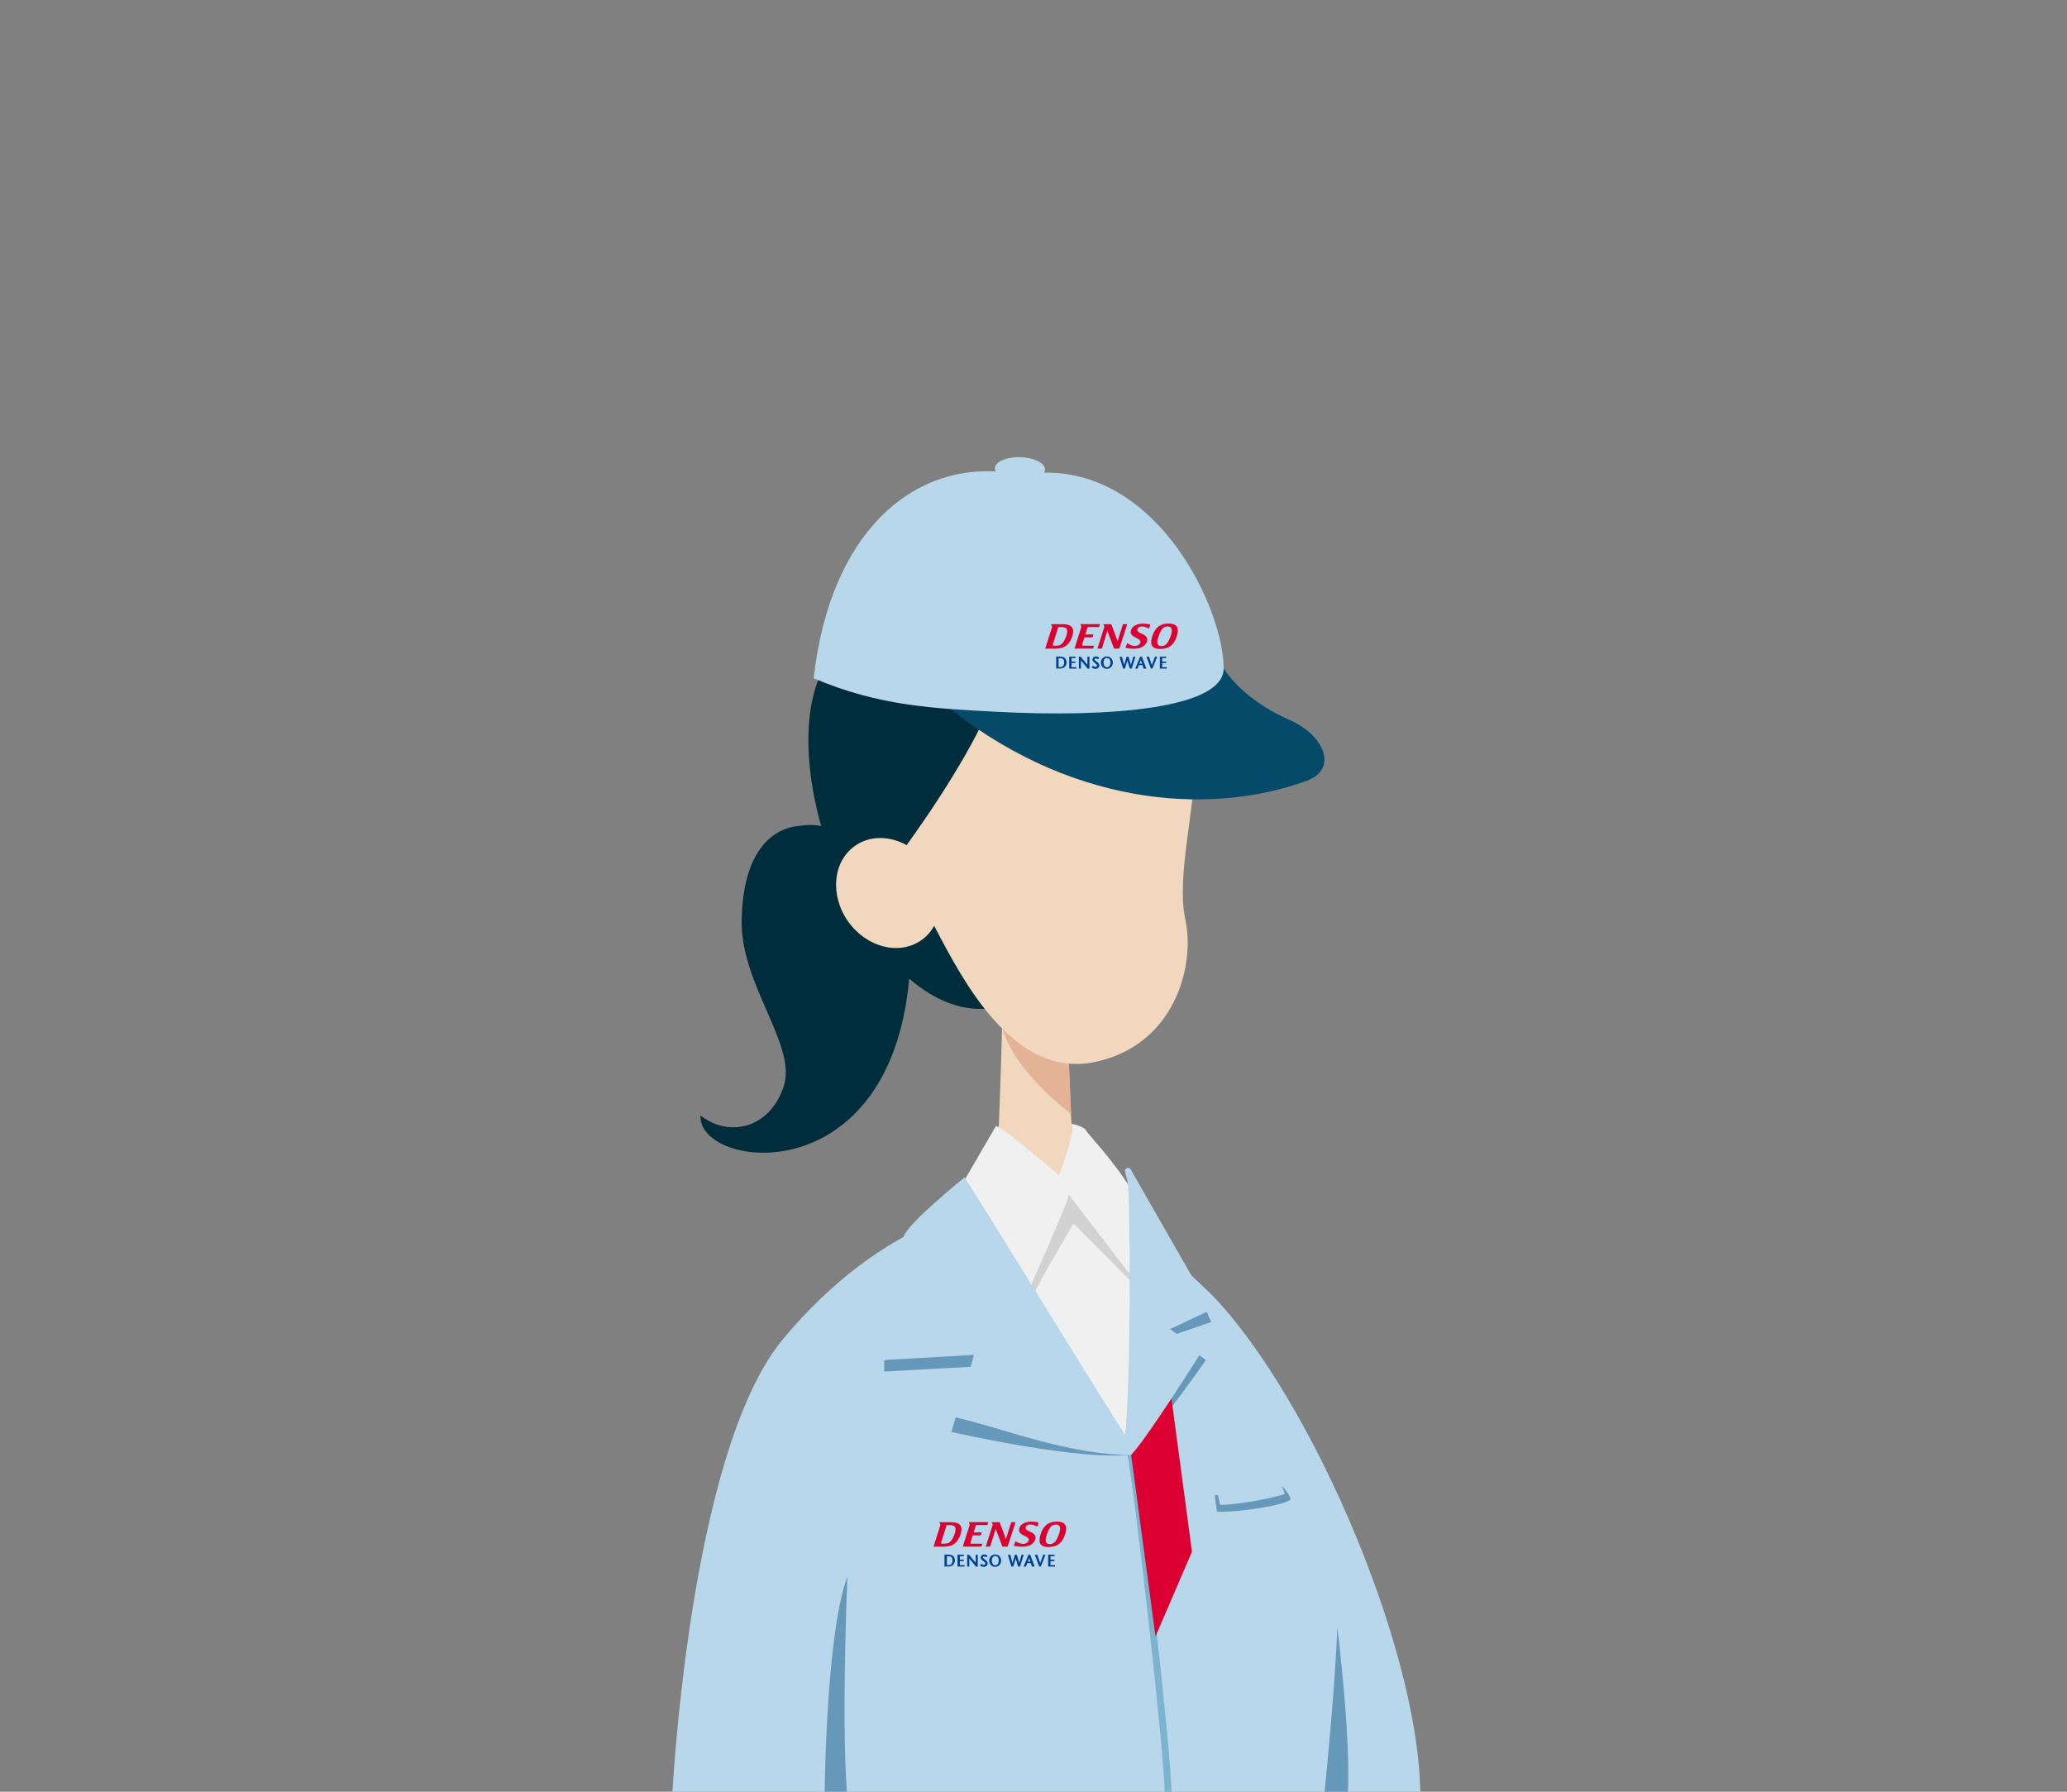 <svg viewBox="0 0 300 260" xmlns="http://www.w3.org/2000/svg" xmlns:xlink="http://www.w3.org/1999/xlink"><rect x="0" y="0" width="300" height="260" fill="#808080" stroke="none"/><clipPath id="a"><path d="m0 0h300v260h-300z"/></clipPath><g clip-path="url(#a)"><path d="m152.34 170.43c-3.68.38-8.64 3.73-14.27 5.87.05.11 11.69 28.47 19.38 30.66 7.66 2.18 15.83 1.31 17.36-3.73 1.55-5.11-5.73-16.5-12.43-27.33-4.9-3.18-5.73-5.91-10.04-5.46z" fill="#f0d7be"/><path d="m155.14 154.35.31 7.28s-8.25-6.01-10.01-12.6l7.03-2.76z" fill="#e4b294"/><path d="m145.54 145.08s-.58 28.44-1.93 37.55l14.29.47s-4.03-25.93-2.38-34.27z" fill="#f0d7be"/><path d="m139.04 116.61s21.38-7.29 38.56-3.43c0 0-.06-38.77-19.08-37.38-19.03 1.39-20.42 20.45-19.48 40.8z" fill="#002d3c"/><path d="m127.41 125.17c-6.54-6.24-9.4-5.61-11.97-5.25s-7.57 2.67-7.8 13.54c-.2 9.48 8.12 18.21 6.09 24.24s-7.89 7.44-12.06 4.17c-.45 7.86 28.19 11.61 30.39-21.14l-4.64-15.56z" fill="#002d3c"/><path d="m118.96 98.17c-6.61 15.41 7.89 50.73 25.19 48.1 0 0-7.99-56.24-8.35-55.98s-16.85 7.87-16.85 7.87z" fill="#002d3c"/><path d="m155.14 154.35.31 7.28s-8.25-6.01-10.01-12.6l7.03-2.76z" fill="#e4b294"/><path d="m150.23 86.01s-16.6 1.86-18.95 19.86c-1.59 12.14.83 21.9 4.54 28.93 3.85 7.3 11.24 21.74 22.99 19.33s14.66-14.06 13.24-20.64c-1.42-6.59 1.61-16.1 1.44-25.23s-6.64-24.13-23.25-22.25z" fill="#f0d7be"/><ellipse cx="128.93" cy="129.55" fill="#f0d7be" rx="7.13" ry="8.37" transform="matrix(.818 -.575 .575 .818 -51.05 97.75)"/><path d="m97.47 262.15s2.3-51.22 16.22-67.89c14.53-17.4 30.02-20.37 38.63-21.25 8.63-.89 15.18 7.07 23.49 14.81 14.79 15.24 31.12 53.64 30.29 74.33h-108.62z" fill="#b9d7eb"/><path d="m119.66 262.15s.07-24.74 3.33-33.35c0 0-1.01 23.52.12 33.35h-3.46z" fill="#6598b9"/><path d="m192.03 262.15s1.76-16.69 2.06-26.06c0 0 2.28 18.1 1.4 26.06z" fill="#6598b9"/><path d="m128.33 197.36v1.67l15.28-.84-4.9 7.5-.64 2.1s19.72 4.5 26.61 3.18c4.54-5.32 10.35-13.61 10.35-13.61l-1.75-1.25-3.06-2.35 5.57-1.92-1.29-2.92-44.81 4.84-1.34 3.6z" fill="#6598b9"/><path d="m170.02 260h-1c0-5.5-4.31-43.43-5.45-49.25l.98-.19c1.14 5.84 5.47 43.92 5.47 49.44z" fill="#7db4cd"/><path d="m145.44 175.87-2.69 8.46 20.58 24.23 2.46-28.43-7.88-9.6z" fill="#f0f0f0"/><path d="m148.84 190.14c1.42-3.28 6.97-12.58 6.97-12.58s7.95 7.91 8.29 8.37.91.55 1.38.38.26-9.61.26-9.61-8.89-7.08-8.94-6.96-6.32 8.51-6.32 8.51l-15.71-1.63c.79 2.52 12.25 12.93 12.8 13.52s1.08.43 1.26 0z" fill="#d2d2d2"/><path d="m144.57 163.37c1.36.62 7.84 5.99 8.94 7.02.91.85 2.25 1.54 1.29 4.05-1.48 3.88-6.49 15.01-6.49 15.01s-10.38-9.92-11.12-10.46.58-3.61 1.59-5.66l5.79-9.97z" fill="#f0f0f0"/><path d="m155.59 164.17c-.13 1.91-2.13 7-2.13 7s9.56 12.54 10.17 13.27 1.81.78 1.85 0-1.12-11.5-1.12-11.5c-2.46-4.27-6.38-8.23-6.72-8.88s-2.1-.99-2.1-.99c.07.78.05 1.1.05 1.1z" fill="#f0f0f0"/><path d="m167.71 237.45c.06-.1 5.29-12.28 5.29-12.28l-3.1-23.16-5.84 8.3 3.65 27.15z" fill="#dc0032"/><path d="m175.77 190.07s-11.3-19.72-11.64-20.33c-.34-.62-.86 0-.86 0 .13 1.12.23.78.44 2.13.23 1.49.56 23.92-.37 36.41-3.73-5.7-21.4-34.57-23.35-37.42 0 0-8.49 6.84-8.83 8.63s-3.74 17.92-3.74 17.92l13.94-.8s-1.39 5.28-3.16 8.96c6.91 1.49 16.61 5.56 25.96 5.56 2.29-2.34 9.9-14.45 10.24-14.99l-4.58-3.27 5.96-2.81z" fill="#b9d7eb"/><path d="m131.62 122.59c6.47-8.97 11.78-18.04 13.21-23.43s-14.64-1.32-14.64-1.32-1.51 19.52-1.51 19.73 2.94 5.03 2.94 5.03z" fill="#002d3c"/><path d="m136.64 101.82c17.92 14.92 38.47 16.77 52.94 11.51 4.82-1.75 2.47-6.75-2.4-8.85-2.5-1.08-6.97-3.52-9.58-7.48l-40.97 4.82z" fill="#054b69"/><path d="m151.54 68.59c.08-.14.14-.29.14-.45 0-.95-1.63-1.76-3.64-1.8s-3.64.69-3.64 1.64c0 .15.06.3.13.44-12.02-.72-23.99 8.54-26.44 30 9.44 4.03 17.4 4.39 26.8 4.88 16.15.83 32.71-.47 32.71-6.31 0-8.37-9.2-28.63-26.06-28.41z" fill="#b9d7eb"/><path d="m154.24 90.58h-1.7l.17.36-1.01 3.19h1.47c1.34 0 2.03-.56 2.44-1.75.44-1.3-.13-1.8-1.36-1.8m.49 1.76c-.38 1.04-.77 1.36-1.43 1.36h-.39c-.1 0-.13-.11-.11-.19l.79-2.51h.54c.84 0 .89.56.6 1.34z" fill="#dc0032"/><path d="m168.38 94.17c1.34 0 2-.61 2.4-1.8.48-1.43-.1-1.89-1.21-1.89-.93 0-1.88.37-2.34 1.89-.47 1.51.28 1.8 1.15 1.8m-.24-1.8c.34-.99.68-1.46 1.33-1.46.73 0 .7.65.42 1.43-.38 1.04-.7 1.41-1.36 1.41-.51 0-.73-.39-.39-1.38z" fill="#dc0032"/><path d="m162.21 93.03.77-2.45h.62l-1.14 3.54h-.76l-.98-2.57-.8 2.57h-.64l1.02-3.19-.17-.35h1.16z" fill="#dc0032"/><path d="m159.51 91 .14-.43h-2.86l.17.36-1.01 3.19h2.7l.13-.42h-1.6c-.1 0-.13-.11-.11-.19l.32-1.02h1.17l.14-.43h-1.17l.33-1.07h1.67z" fill="#dc0032"/><path d="m166.76 91.23.2-.6c-.42-.1-.82-.14-1.06-.14-.42 0-1.56.12-1.77 1.05-.14.6.42.85.82 1.04.43.2.71.44.51.78-.25.41-.93.57-1.87-.02l-.24.66c.3.08.8.14 1.18.14.47 0 1.51-.05 1.9-.96.26-.59-.12-.99-.76-1.24-.53-.21-.7-.46-.55-.73.18-.32.7-.47 1.64 0z" fill="#dc0032"/><g fill="#004097"><path d="m167.62 95.29-.44 1.23-.42-1.23-.36.02.64 1.7h.23l.68-1.71z"/><path d="m164.48 95.29-.34 1.2-.35-1.19h-.28l-.35 1.18-.33-1.19-.34.03.51 1.69h.28l.35-1.18.34 1.18h.29l.53-1.71z"/><path d="m154.59 95.53c-.16-.16-.4-.25-.72-.25h-.58v1.73h.54c.6 0 .97-.35.97-.91 0-.23-.08-.43-.22-.57m-.29 1.11c-.1.11-.25.17-.46.17h-.19v-1.3h.24c.19 0 .34.05.43.16.09.1.14.25.14.43 0 .25-.05.43-.16.54z"/><path d="m155.52 96.81v-.6h.56v-.2h-.56v-.52h.58v-.2h-.92v1.73h1.02v-.21z"/><path d="m168.68 96.81v-.6h.56v-.2h-.56v-.52h.57v-.2h-.91v1.73h1.01v-.21z"/><path d="m157.82 95.29v1.18c-.2-.26-.63-.77-.96-1.16l-.02-.02h-.25v1.73h.3v-1.18c.2.25.61.74.95 1.16l.02.02h.26v-1.73z"/><path d="m159.16 96c-.2-.14-.28-.22-.28-.3 0-.1.07-.16.19-.16.07 0 .15.04.25.1l.04.03.18-.19-.03-.04c-.1-.12-.26-.18-.44-.18-.15 0-.3.06-.4.15-.08.08-.12.18-.12.28 0 .24.15.36.28.46 0 0 .03.02.03.02.02.01.04.03.07.05.13.09.28.2.28.34 0 .06-.02.11-.05.15-.04.04-.1.06-.17.06-.13 0-.23-.07-.32-.13l-.05-.03-.16.22.04.04c.14.14.35.19.5.19.27 0 .56-.18.56-.48 0-.26-.18-.42-.37-.56z"/><path d="m161.27 95.51c-.16-.16-.38-.25-.62-.25s-.46.09-.62.25-.25.38-.25.62c0 .27.09.51.26.68.16.16.36.24.6.24.51 0 .87-.38.87-.92 0-.24-.09-.46-.25-.62m-.28 1.18c-.08.09-.19.14-.32.14s-.24-.05-.32-.14c-.11-.12-.18-.33-.18-.57s.11-.64.5-.64c.14 0 .25.05.34.14.11.12.17.3.17.5 0 .23-.07.44-.18.57z"/><path d="m166 97.02h.38l-.65-1.73h-.25l-.71 1.73h.34l.19-.51h.51l.17.51m-.59-.72.19-.52.18.52z"/></g><path d="m177.22 219.37c-.22 0-.41 0-.59-.02l-.33-2.35.45-.06.33 1.43c2.54.03 7.94-1.04 9.38-1.58-.18-.59-.39-1.14-.39-1.15 0 0 .97.91 1.26 1.97-1.08.86-7.19 1.77-10.11 1.77z" fill="#6598b9"/><path d="m138.03 220.89h-1.7l.17.36-1.01 3.19h1.47c1.34 0 2.03-.56 2.44-1.75.44-1.3-.13-1.8-1.36-1.8m.49 1.76c-.38 1.04-.77 1.36-1.43 1.36h-.39c-.1 0-.13-.11-.11-.19l.79-2.51h.54c.84 0 .89.56.6 1.34z" fill="#dc0032"/><path d="m152.17 224.49c1.34 0 2-.61 2.4-1.8.48-1.43-.1-1.89-1.21-1.89-.93 0-1.88.37-2.34 1.89-.47 1.51.28 1.8 1.15 1.8m-.24-1.8c.34-.99.68-1.46 1.33-1.46.73 0 .7.65.42 1.43-.38 1.04-.7 1.41-1.36 1.41-.51 0-.73-.39-.39-1.38z" fill="#dc0032"/><path d="m146 223.34.77-2.45h.62l-1.14 3.54h-.76l-.98-2.57-.8 2.57h-.64l1.02-3.18-.17-.36h1.16z" fill="#dc0032"/><path d="m143.3 221.31.14-.43h-2.86l.17.36-1.01 3.19h2.7l.13-.42h-1.6c-.1 0-.13-.11-.11-.19l.32-1.02h1.17l.14-.43h-1.17l.33-1.07h1.67z" fill="#dc0032"/><path d="m150.55 221.54.2-.6c-.42-.1-.82-.14-1.06-.14-.42 0-1.56.12-1.77 1.05-.14.6.42.85.82 1.04.43.2.71.44.51.78-.25.41-.93.57-1.87-.02l-.24.66c.3.08.8.14 1.18.14.47 0 1.51-.05 1.9-.96.26-.59-.12-.99-.76-1.24-.53-.21-.7-.46-.55-.73.18-.32.7-.47 1.64 0z" fill="#dc0032"/><path d="m151.41 225.6-.44 1.23-.42-1.23-.36.02.64 1.7h.23l.68-1.71z" fill="#004097"/><path d="m148.27 225.6-.34 1.2-.35-1.19h-.28l-.35 1.19-.33-1.2-.34.03.51 1.69h.28l.35-1.18.34 1.18h.29l.53-1.71z" fill="#004097"/><path d="m138.38 225.84c-.16-.16-.4-.25-.72-.25h-.58v1.73h.54c.6 0 .97-.35.97-.91 0-.23-.08-.43-.22-.57m-.29 1.11c-.1.11-.25.17-.46.17h-.19v-1.3h.24c.19 0 .34.05.43.16.09.1.14.25.14.43 0 .25-.05.43-.16.54z" fill="#004097"/><path d="m139.31 227.12v-.59h.56v-.21h-.56v-.51h.58v-.21h-.92v1.73h1.02v-.21z" fill="#004097"/><path d="m152.47 227.12v-.59h.56v-.21h-.56v-.51h.57v-.21h-.91v1.73h1.01v-.21z" fill="#004097"/><path d="m141.61 225.6v1.18c-.2-.26-.63-.77-.96-1.16l-.02-.02h-.25v1.73h.3v-1.18c.2.25.61.74.95 1.16l.02.02h.26v-1.73z" fill="#004097"/><path d="m142.95 226.31c-.2-.14-.28-.22-.28-.3 0-.1.07-.16.19-.16.07 0 .15.04.25.1l.04.03.18-.19-.03-.04c-.1-.12-.26-.18-.44-.18-.15 0-.3.06-.4.15-.08.08-.12.18-.12.28 0 .24.15.36.28.46 0 0 .03.02.03.02.02.01.04.03.07.05.13.09.28.2.28.34 0 .06-.02.11-.05.15-.04.04-.1.06-.17.06-.13 0-.23-.07-.32-.13l-.05-.03-.16.22.04.04c.14.14.35.19.5.19.27 0 .56-.18.56-.48 0-.26-.18-.42-.37-.56z" fill="#004097"/><path d="m145.06 225.82c-.16-.16-.38-.25-.62-.25s-.46.09-.62.25-.25.38-.25.62c0 .27.09.51.26.68.16.16.36.24.6.24.51 0 .87-.38.87-.92 0-.24-.09-.46-.25-.62m-.28 1.18c-.08.09-.19.14-.32.14s-.24-.05-.32-.14c-.11-.12-.18-.33-.18-.57s.11-.64.5-.64c.14 0 .25.05.34.14.11.12.17.3.17.5 0 .23-.07.44-.18.57z" fill="#004097"/><path d="m149.79 227.33h.38l-.65-1.73h-.25l-.71 1.73h.34l.19-.51h.51l.17.51m-.59-.72.19-.52.18.52z" fill="#004097"/></g></svg>